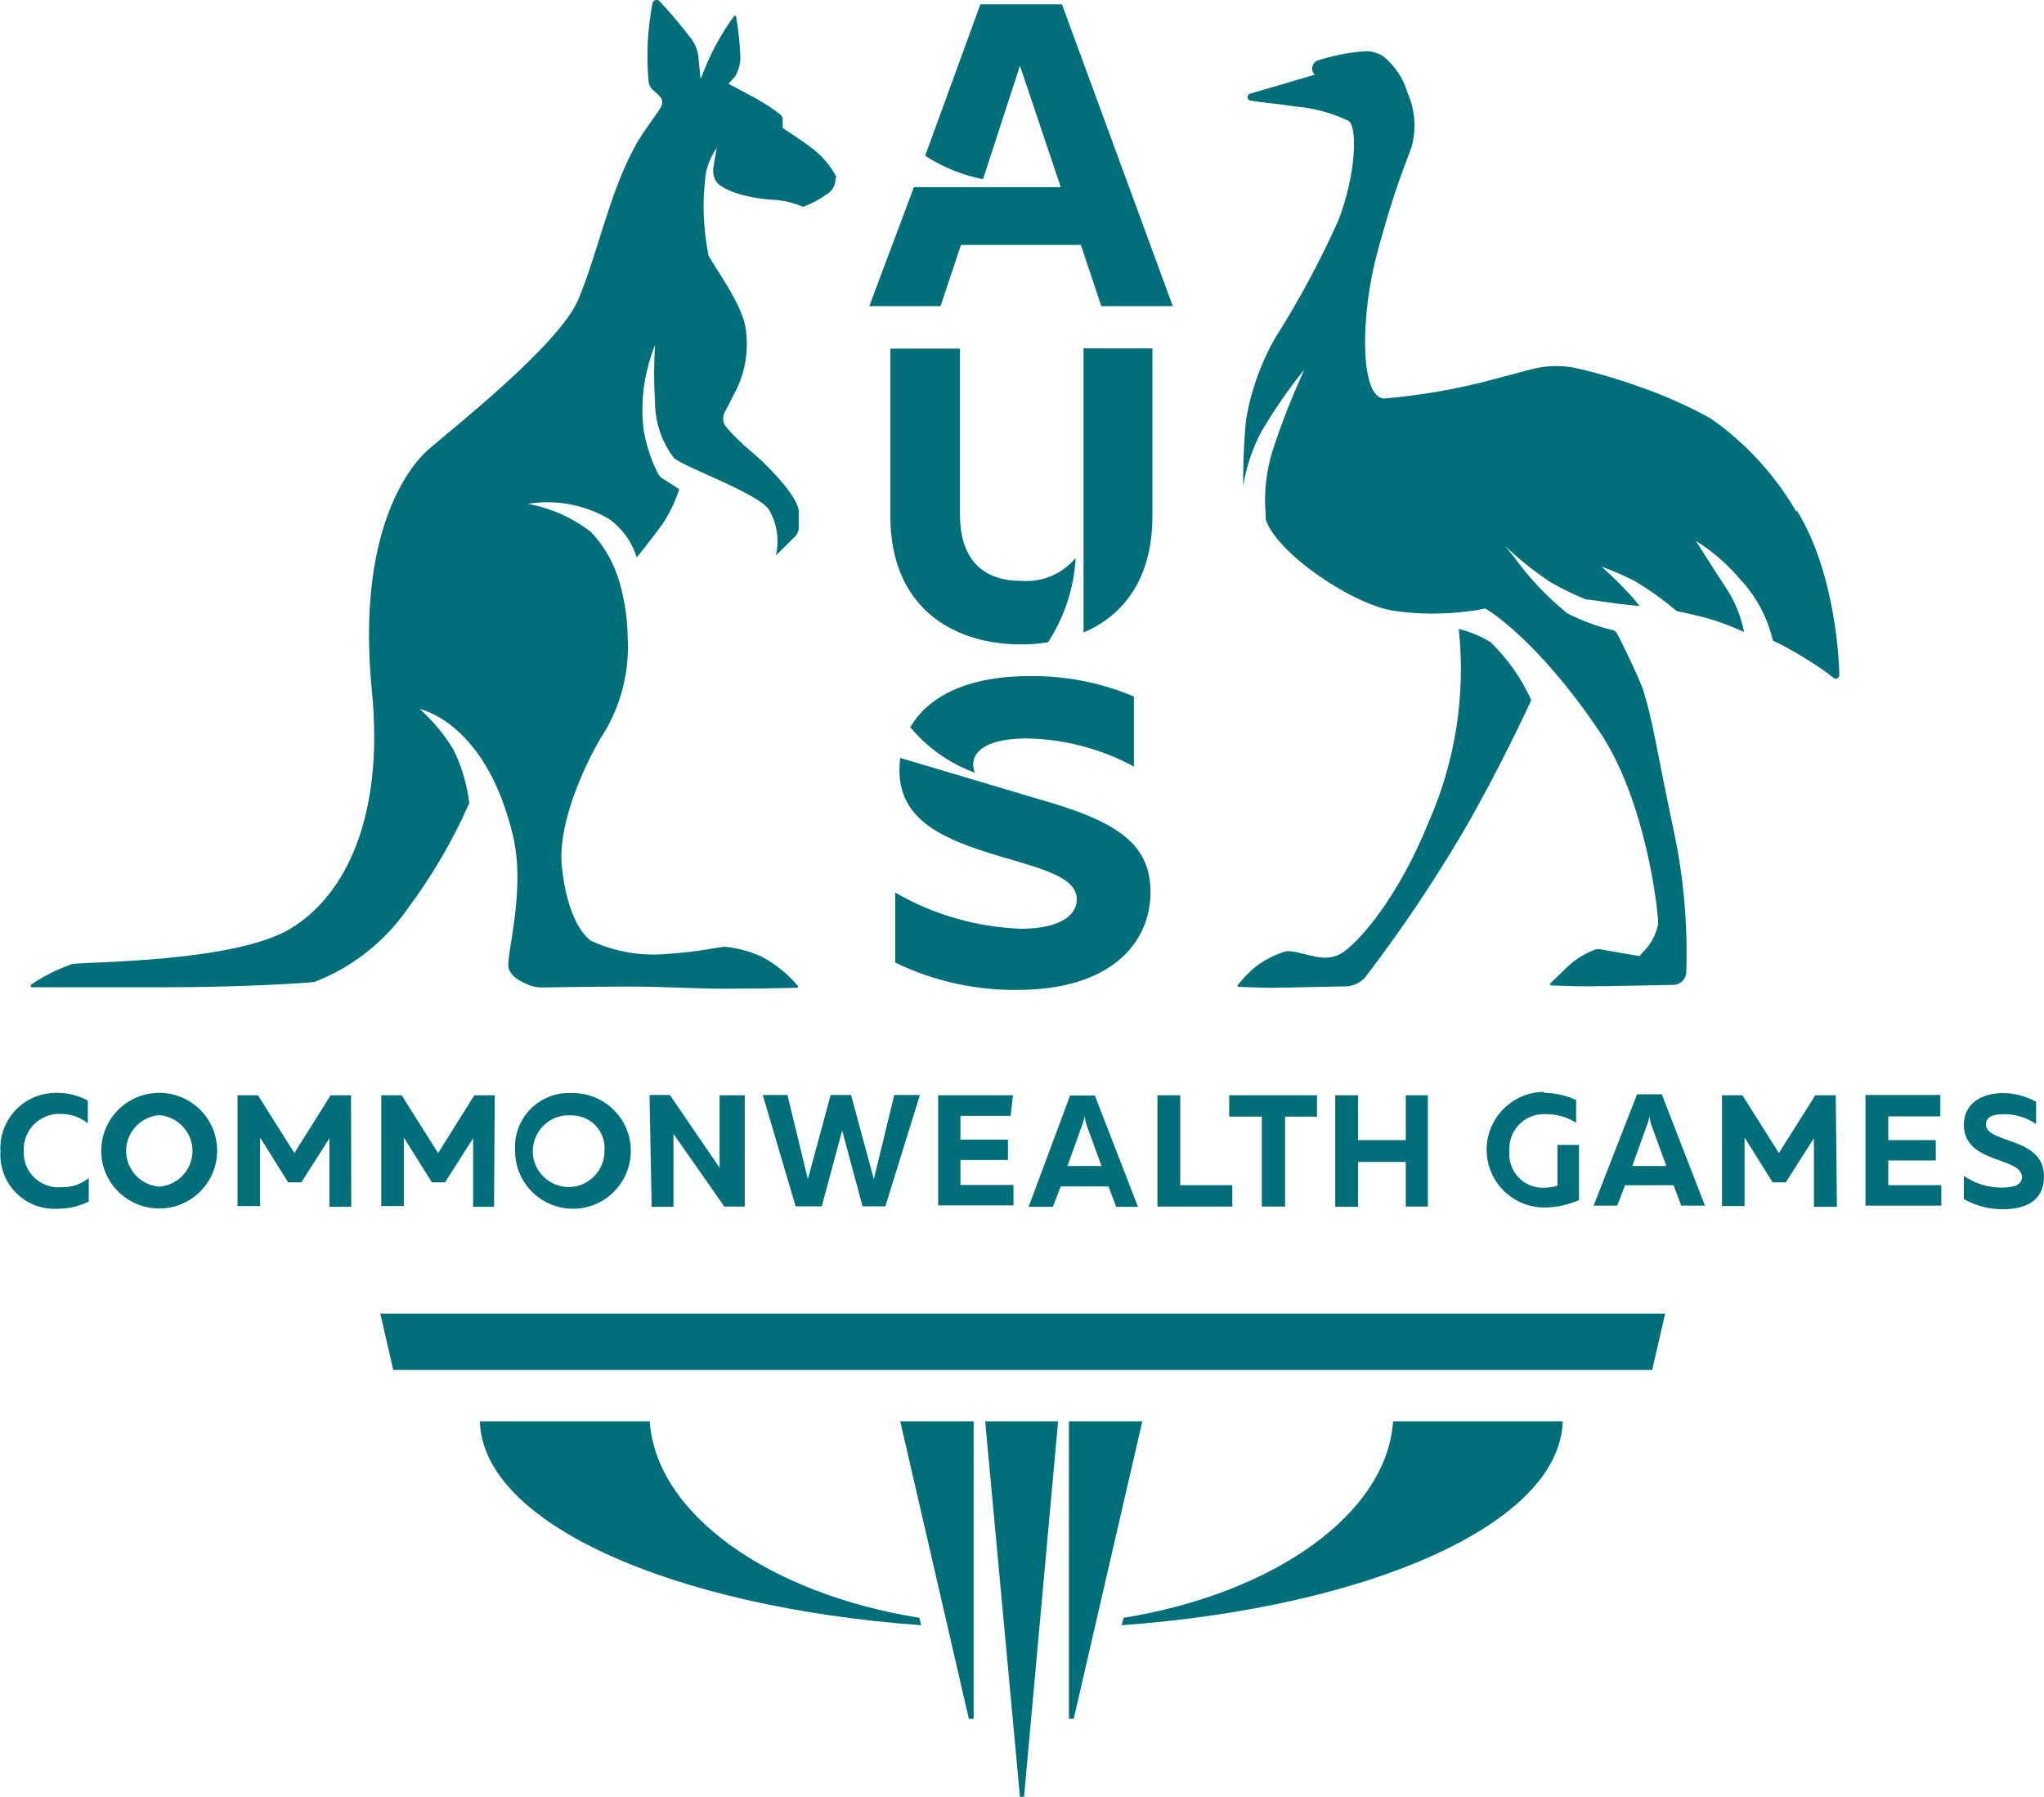 <?xml version="1.0" encoding="utf-8"?>
<!-- Generator: Adobe Illustrator 23.1.1, SVG Export Plug-In . SVG Version: 6.00 Build 0)  -->
<!DOCTYPE svg PUBLIC "-//W3C//DTD SVG 1.1//EN" "http://www.w3.org/Graphics/SVG/1.1/DTD/svg11.dtd">
<svg version="1.1" id="Layer_1" xmlns:x="http://ns.adobe.com/Extensibility/1.0/" xmlns:i="http://ns.adobe.com/AdobeIllustrator/10.0/" xmlns:graph="http://ns.adobe.com/Graphs/1.0/"
	 xmlns="http://www.w3.org/2000/svg" xmlns:xlink="http://www.w3.org/1999/xlink" x="0px" y="0px" viewBox="0 0 851.9 748.9"
	 style="enable-background:new 0 0 851.9 748.9;" xml:space="preserve">
<style type="text/css">
	.st0{fill:#006F79;}
</style>
<path class="st0" d="M383.2,674.3l0.7,3.1c-104-7.6-182.8-42.5-183.9-85h70.8C273.4,630.9,320.2,664.2,383.2,674.3 M580.6,592.4
	c-2.5,38.4-49.4,71.7-112.3,81.9l-0.8,3.1c103.9-7.6,182.7-42.5,183.8-85L580.6,592.4 M688.6,571l5.4-23.5H158.5l5.4,23.5H688.6z
	 M405.8,716.4v-124h-30.6l28.6,124H405.8z M447.5,716.4l28.6-124h-30.6v124H447.5z M426.8,748.9L441,592.4h-30.4l14.5,156.5H426.8z
	 M348.6,73.8c-2.3-4.5-5.6-8.4-9.5-11.5c-6.2-4.8-12.4-8.5-12.9-9l0,0v-1v-1.7c0.2-1.1-0.2-2.2-1-2.9c-3.2-2.5-6.6-4.7-10.2-6.7
	l-11.4-6.1l0,0c0,0,2.2-2.3,2.7-2.9c1.7-2.8,2.5-6,2.2-9.3c-0.2-5.3-0.8-10.6-1.7-15.8c-0.1-0.3-0.4-0.4-0.7-0.3
	c-0.1,0.1-0.2,0.1-0.3,0.3c-3.7,5.1-6.9,10.5-9.6,16.1c-1.6,3.3-2.9,6.6-4.2,10l0,0l-0.9-8.9c-0.2-2.7-1.1-5.2-2.6-7.4
	c-4.3-5.7-8.8-11.1-13.7-16.3c-0.9-0.7-2-0.7-2.8,0.7c-2.1,10.7-2.7,21.7-1.7,32.6c0.1,1.4,0.7,2.7,1.7,3.7c3.5,3.1,5.5,4.4,2.7,8.5
	c-2.8,4.1-8.5,11.7-10.7,16.4c-10,18.5-15,43.5-23,62.6c-8,19-54,55-62.5,62.5c-8.5,7.5-30,35-23.5,100.6c5.1,51.6-10.5,85-34,99.1
	c-23.5,14.1-85,13.7-90.9,14.7c-6,2.1-11.7,4.9-17,8.5c-0.4,0-0.4,1.2,0,1.2h55.5c30.8,0,58.3-1.7,62.4-2.2
	c15.8-6.1,29.4-16.8,39-30.7c10.1-13.6,18.7-28.2,25.5-43.7c0.1-0.2,0.1-0.5,0-0.8c-1-7.5-3.1-14.8-6.5-21.6
	c-3.8-6.4-8.6-12.1-14.1-17l0,0c3.8,0.9,28.2,8.5,38.8,52.4c5.7,23.5-3.1,51-1.7,55.6c1.4,4.6,6.5,6,8.5,7.1c1.6,0.6,3.4,1,5.1,1
	c2,0,18.4-0.4,37.8-0.4c11.6,0,27.1,0.9,38.4,0.9c17,0,28.2-0.4,30.5-0.4c0.3-0.1,0.4-0.4,0.3-0.7c-0.1-0.1-0.1-0.2-0.3-0.3
	c-4.2-5-9.4-9.1-15.1-12.1c-4.8-2.1-9.9-3.5-15-4c-2.5,0-9.5,2-24.1,3c-10.9,1-21.9-0.9-31.8-5.5c-3.5-2.5-9.9-10.4-12.1-30.6
	c-2.2-20.2,12.2-47.3,16-53.6c8.3-12.5,12.3-27.5,11.4-42.5c-0.1-7.3-1.2-14.6-3.1-21.7c-2.2-8.2-6.3-15.7-12.1-21.9
	c-7.7-6-16.7-10-26.4-11.8l0,0c11.5-1.9,23.4,0.3,33.5,6.1c5.7,3.9,9.8,9.7,11.9,16.2l0,0c0,0,5.4-6.6,10.3-13.3
	c3.2-4.5,5.7-9.9,7.4-15.1l-7-4.5c-0.9-0.6-1.6-1.4-2-2.3c-2.8-5.5-4.7-11.5-5.8-17.6c-0.9-7-0.7-14.1,0.5-21
	c0.9-5,2.3-9.9,4.2-14.7c0-0.5,0-0.5,0,0c-0.5,7.9-0.5,15.8,0,23.7c0,8.5,2.8,16.8,8,23.5c4.9,4,33.4,14,39.2,21
	c3.6,5.8,4.7,12.8,3.2,19.5l8.2-8.1c0.7-0.9,1.2-1.9,1.3-3.1c0-1.6,0-4.2,0-7.2c0-5-10.4-17-19.9-25c-3.7-3.1-7.2-6.4-10.3-10.1
	c-1.5-1.8-1.7-4.3-0.6-6.3c1.2-2.1,1.5-2.7,3.7-7.2c4.7-8.4,6.4-18.1,5-27.5c-1.5-10.5-13-25.5-15.5-30.5c-2.3-11.5-2.7-23.4-1-35
	c0.9-3.6,2.4-6.9,4.4-9.9l0,0c0,0.8-1,5.2-1.4,8.5c-0.3,2.1,0.3,4.3,1.5,6c0,0,4.5,5.5,22,7.1c4.8,0.1,9.5,1.1,13.9,3l0,0
	c3.9-1.4,7.6-3.5,11-6c1.7-1.5,2.6-3.7,2.5-5.9l0,0 M608,262.2c2.9,27.4-1.4,55.1-12.5,80.3c-13,32.3-29.8,51-36.7,55
	c-6.9,4-14.4-0.4-20.8-1c-0.7-0.1-1.4-0.1-2.1,0c-4.6,1.4-8.9,3.6-12.7,6.5c-2.6,2.2-5,4.7-7.1,7.3c-0.3,0.2-0.4,0.5-0.2,0.8
	c0.1,0.1,0.1,0.2,0.2,0.2c1.4,0,6.8,0.4,13.3,0.4s30.9-0.6,31.9-0.6c2.8-0.2,5.5-1.4,7.5-3.5c15-19.6,28.8-40.1,41.3-61.4
	c13.8-23.6,27.5-52.9,28.1-54.4l0,0c-4.1-9.1-9.9-17.3-17-24.2c-4.2-2.5-8.7-4.4-13.5-5.5l0,0 M748.8,213.5c-9-15.6-21.3-29-36-39.2
	c-9.3-5.1-19.1-9.5-29.2-13c-8.3-3-16.9-5.6-25.5-7.6c-6.3-1.5-12.8-1.5-19,0l-17,4.5c-14.8,4-30,6.6-45.3,7.9
	c-10.1-0.5-9.9-34.9-2.6-61.5l0,0c7.2-26.7,12.4-38.3,14.1-43.3c2.1-7.5,1.5-15.5-1.7-22.7c-1.7-5.9-5.2-11.1-9.9-15
	c-2.5-1.7-5.5-2.5-8.5-2.2c-6.4,0.5-12.6,1.8-18.7,3.7c-1.9,0.5-3,2.5-2.5,4.4c0.1,0.3,0.2,0.7,0.4,0.9c0.2,0.3,0.4,0.6,0.6,0.9l0,0
	h-0.6l-26.5,7.8c-0.8,0.3-1.1,1.2-0.8,2c0.2,0.4,0.4,0.6,0.8,0.8c3.9,0.7,12.2,1.4,19,2.5c7.7,0.6,15.2,2.7,22.2,6
	c3.6,2.5,3.3,21.8-4.4,41.7c-7.5,16.7-16.2,32.9-26,48.4c-6.2,10.7-10.4,22.5-12.4,34.7c-1.2,12-1.2,25-1.2,27.5l0,0
	c1.3-8,3.8-15.6,7.6-22.8c5.3-8.9,11.1-17.4,17.6-25.5l0,0l0,0v0.4c-4.8,10.5-9.1,21.4-12.7,32.4c-2.8,8.7-3.9,17.9-3.1,27
	c0,0.5,0,1.4,0,1.4v0.8c4.3,13.9,36.3,35.9,54.1,38.3c10.3,1.4,20.7,1.4,31,0c2.1-0.2,4.3-0.6,6.4-1.1l0,0
	c1.4,0.8,21.8,13,47.7,51.4c19.3,28.7,24.4,74.5,24.4,80.1c-0.9,4.5-3.1,8.6-6.4,11.8l-1.4,1.6l0,0l-15.6-2.7
	c-0.9-0.3-1.9-0.3-2.9,0c-3,1.1-5.9,2.7-8.5,4.6c-3.1,2.3-7.8,7.4-10,9.3c-0.3,0.2-0.4,0.5-0.2,0.8c0.1,0.1,0.1,0.2,0.2,0.2
	c1.4,0,7.5,0.4,15,0.4s35.1-0.6,36.1-0.6c2.7,0,5-2.1,5.4-4.8c0.7-20.7-1.2-41.5-5.7-61.7c-7.1-34-8.5-44.7-12.3-56.5
	c-1.3-4.1-8.5-19.1-10.8-23.4c-0.4-0.7-1-1.2-1.7-1.4c-6.6-1.6-13.1-4-19.1-7.1c-8.4-6.8-15.9-14.7-22.2-23.5l-3.6-4.4l0,0
	c5.9,5.5,12.2,10.6,18.9,15c4.7,2.7,9.6,5.1,14.6,7.1c1.1,0,12.7,1.8,13.9,1.9l8.5,0.9l0,0c-1.7-2.3-3.6-4.5-5.6-6.5
	c-3.2-3.5-6.6-6.7-10.2-9.9l0,0c4.7,1.7,9.2,3.6,13.7,5.9c6.2,3.7,12.1,7.9,17.6,12.6l0,0c2.7,0.5,8.5,1.8,13.6,3.2
	c5,1.5,9.8,3.4,14.5,5.5l0,0c-1.3-6.6-3.9-12.9-7.6-18.5c-5.6-8.5-11.7-18.2-12.5-19.5c-0.8-1.4,0,0,0,0c7,4.4,13.2,9.8,18.5,16.1
	c6.7,7.1,11.4,15.9,13.6,25.5l0,0c4.5,2.1,8.8,4.5,13,7.1c4.3,2.6,8.5,5.4,12.4,8.5c0.6,0.5,1.5,0.3,2-0.3c0.2-0.2,0.3-0.5,0.3-0.8
	c0-4.7-1.4-42.5-17.8-68.9 M23.9,455.5c4.4,0,8.8,1.1,12.7,3.2v9.5c-3.1-2.5-7-3.9-11-3.9c-8.2-0.5-15.2,5.7-15.7,13.9
	c0,0.6,0,1.3,0,1.9c-0.2,7.9,6,14.5,14,14.8c0.6,0,1.1,0,1.7-0.1c4.1,0.2,8.2-1.2,11.4-3.8v9.8c-4,2-8.4,3-12.8,3
	c-12.5,0.8-23.2-8.6-24-21.1c-0.1-0.8-0.1-1.7,0-2.5c-0.9-12.7,8.7-23.7,21.3-24.6C22.2,455.5,23,455.5,23.9,455.5 M66.4,455.5
	c13.3,0,24.1,10.8,24.1,24.1c0,13.3-10.8,24.1-24.1,24.1S42.2,493,42.2,479.7C42.2,466.3,53,455.5,66.4,455.5 M66.4,464.8
	c-8.2,0.6-14.4,7.8-13.8,16c0.6,7.4,6.4,13.2,13.8,13.8c8.2-0.6,14.4-7.8,13.8-16C79.6,471.2,73.7,465.4,66.4,464.8 M146.4,503h-9.1
	v-28.6l-11.7,18.4h-5.5l-11.7-18.7v28.6h-9.4v-46.2h8.5l15.2,24.1l15.1-24.1h8.5L146.4,503z M205.9,503h-8.7v-28.6l-11.7,18.4H180
	l-11.7-18.7v28.6h-9.4v-46.2h8.5l15.2,24.1l15.1-24.1h8.5L205.9,503z M238.2,455.6c13.3-0.3,24.4,10.2,24.7,23.5
	c0.3,13.3-10.2,24.4-23.5,24.7c-13.3,0.3-24.4-10.2-24.7-23.5c0-0.2,0-0.4,0-0.6c-0.9-12.5,8.5-23.3,21-24.1
	C236.5,455.6,237.4,455.6,238.2,455.6 M238.2,464.9c-8.2-0.7-15.4,5.5-16.1,13.7c-0.7,8.2,5.5,15.4,13.7,16.1
	c8.2,0.7,15.4-5.5,16.1-13.7c0-0.4,0-0.8,0-1.1c0.8-7.4-4.6-14.1-12-14.9C239.4,464.9,238.8,464.9,238.2,464.9 M270.7,456.4h8.5
	l20.7,30.3c0-2,0-4.2,0-6.4v-23.8h10.5v46.4h-8.5l-21.2-30.3c0,2,0,4.2,0,6.4v24h-9.1L270.7,456.4z M369,502.8h-9.5l-8.5-31.6
	l-8.5,31.6h-10.9l-13.7-46.4h10.3l8.5,35.1l9.5-35.1h8.5l9.5,35.1l8.5-35.1h10.7L369,502.8z M421.2,465.1h-20.9v9.9h19.8v8.5h-19.8
	v10.4h22.1v8.5h-31.4v-45.9h31.2L421.2,465.1z M446,456.6h10.3l18,46.4h-9.1l-3.2-8.5h-19.9l-3.3,8.5h-10.1L446,456.6z M459.1,486
	l-6.2-17c-0.4-1.2-0.7-2.4-0.9-3.7c-0.2,1.3-0.5,2.5-1,3.7l-6.1,17H459.1z M491.9,494h21.7v8.9h-31.2v-46.4h9.5V494z M548.9,465.4
	h-13.3v37.5h-9.7v-37.5h-13.6v-8.9h36.6V465.4z M595.1,502.9h-9.2v-18.6H566V503h-9.5v-46.5h9.5v18.7h19.9v-18.7h9.2V502.9z
	 M643.3,455.5c4.7,0,9.3,1,13.6,3v9.5c-3.7-2.4-8-3.6-12.3-3.6c-8-0.6-14.9,5.3-15.5,13.3c-0.1,0.6-0.1,1.3,0,1.9
	c-0.8,7.8,4.9,14.7,12.6,15.4c0.9,0.1,1.7,0.1,2.6,0c1.7,0,3.3-0.3,4.8-0.8v-17h9v23c-4.5,2-9.5,3.1-14.4,3.1
	c-13.3,0-24.1-10.8-24.1-24.1s10.8-24.1,24.1-24.1 M682.3,456.1h10.3l18,46.4h-9.9l-3.2-8.5h-20.2l-3.3,8.5h-9.8L682.3,456.1z
	 M694.5,486l-6.2-17c-0.4-1.2-0.7-2.4-0.9-3.7c-0.2,1.3-0.5,2.5-1,3.7l-6.1,17H694.5z M765.6,503H756v-28.6l-11.7,18.4h-5.5
	l-11.7-18.7v28.6h-9.4v-46.2h8.5l15.2,24.1l15.2-24.1h8.5L765.6,503z M808.7,465.3H787v9.9h19.8v8.5H787V494h22.1v8.5h-31.6v-46.1
	h31.2L808.7,465.3z M834.2,455.6c5-0.1,10,1.2,14.4,3.6v9.3c-4-2.8-8.8-4.2-13.7-4.1c-4.8,0-7.2,1.4-7.2,4.3c0,8,24.2,5,24.2,21.6
	c0,10.5-8,13.7-17,13.7c-5.7,0.1-11.4-1.4-16.4-4.2v-9.7c4.6,3.2,10.1,4.9,15.7,4.9c5.1,0,8.5-1.1,8.5-4.4c0-8.5-24.2-5.4-24.2-21.8
	c0-8.9,7.5-13.2,16.2-13.2 M448.3,232.8c-0.7,12.4-4.7,24.4-11.5,34.9c-3.6,0.6-7.3,0.9-11,0.9c-29.8,0-54.7-16.4-54.7-53.3v-70h29
	v69c0,20.7,11.3,27.8,25.5,27.8c8.5,0.7,16.8-2.7,22.4-9.2 M451.6,263.3V145.2h28.7v70c0,25.5-11.6,41.1-28.6,48.4 M440.4,335.3
	c27.2,8.5,39.1,17.9,39.1,36.5c0,21.6-17,40.8-55.4,40.8c-17.6,0.2-35.1-3.7-51-11.4V372c16,9.3,33.9,14.4,52.4,15.1
	c16.5,0,23.3-5.8,23.3-12.2c0-9.2-13.8-12.6-32.1-18c-24.3-7.3-44.7-15.6-41.5-41L440.4,335.3z M379.5,302.9
	c6.8-11.6,22.1-21.1,49.6-21.1c14.9-0.2,29.7,2.7,43.5,8.5v29.2c-13.7-7.4-29.1-11.5-44.7-11.7c-14.5,0-22.3,4.2-22.3,10.9
	c0,1.2,0.3,2.4,0.8,3.4c-10.5-3.8-19.9-10.4-27-19 M380.9,78h61.2l-17-50.6l-15.4,47.3c-8.6-1.7-16.8-5-24.1-9.8l23-63.1h34
	l46.2,125.8h-29.8l-8.5-25.5h-50l-8.5,25.5h-29.7L380.9,78z"/>
</svg>
